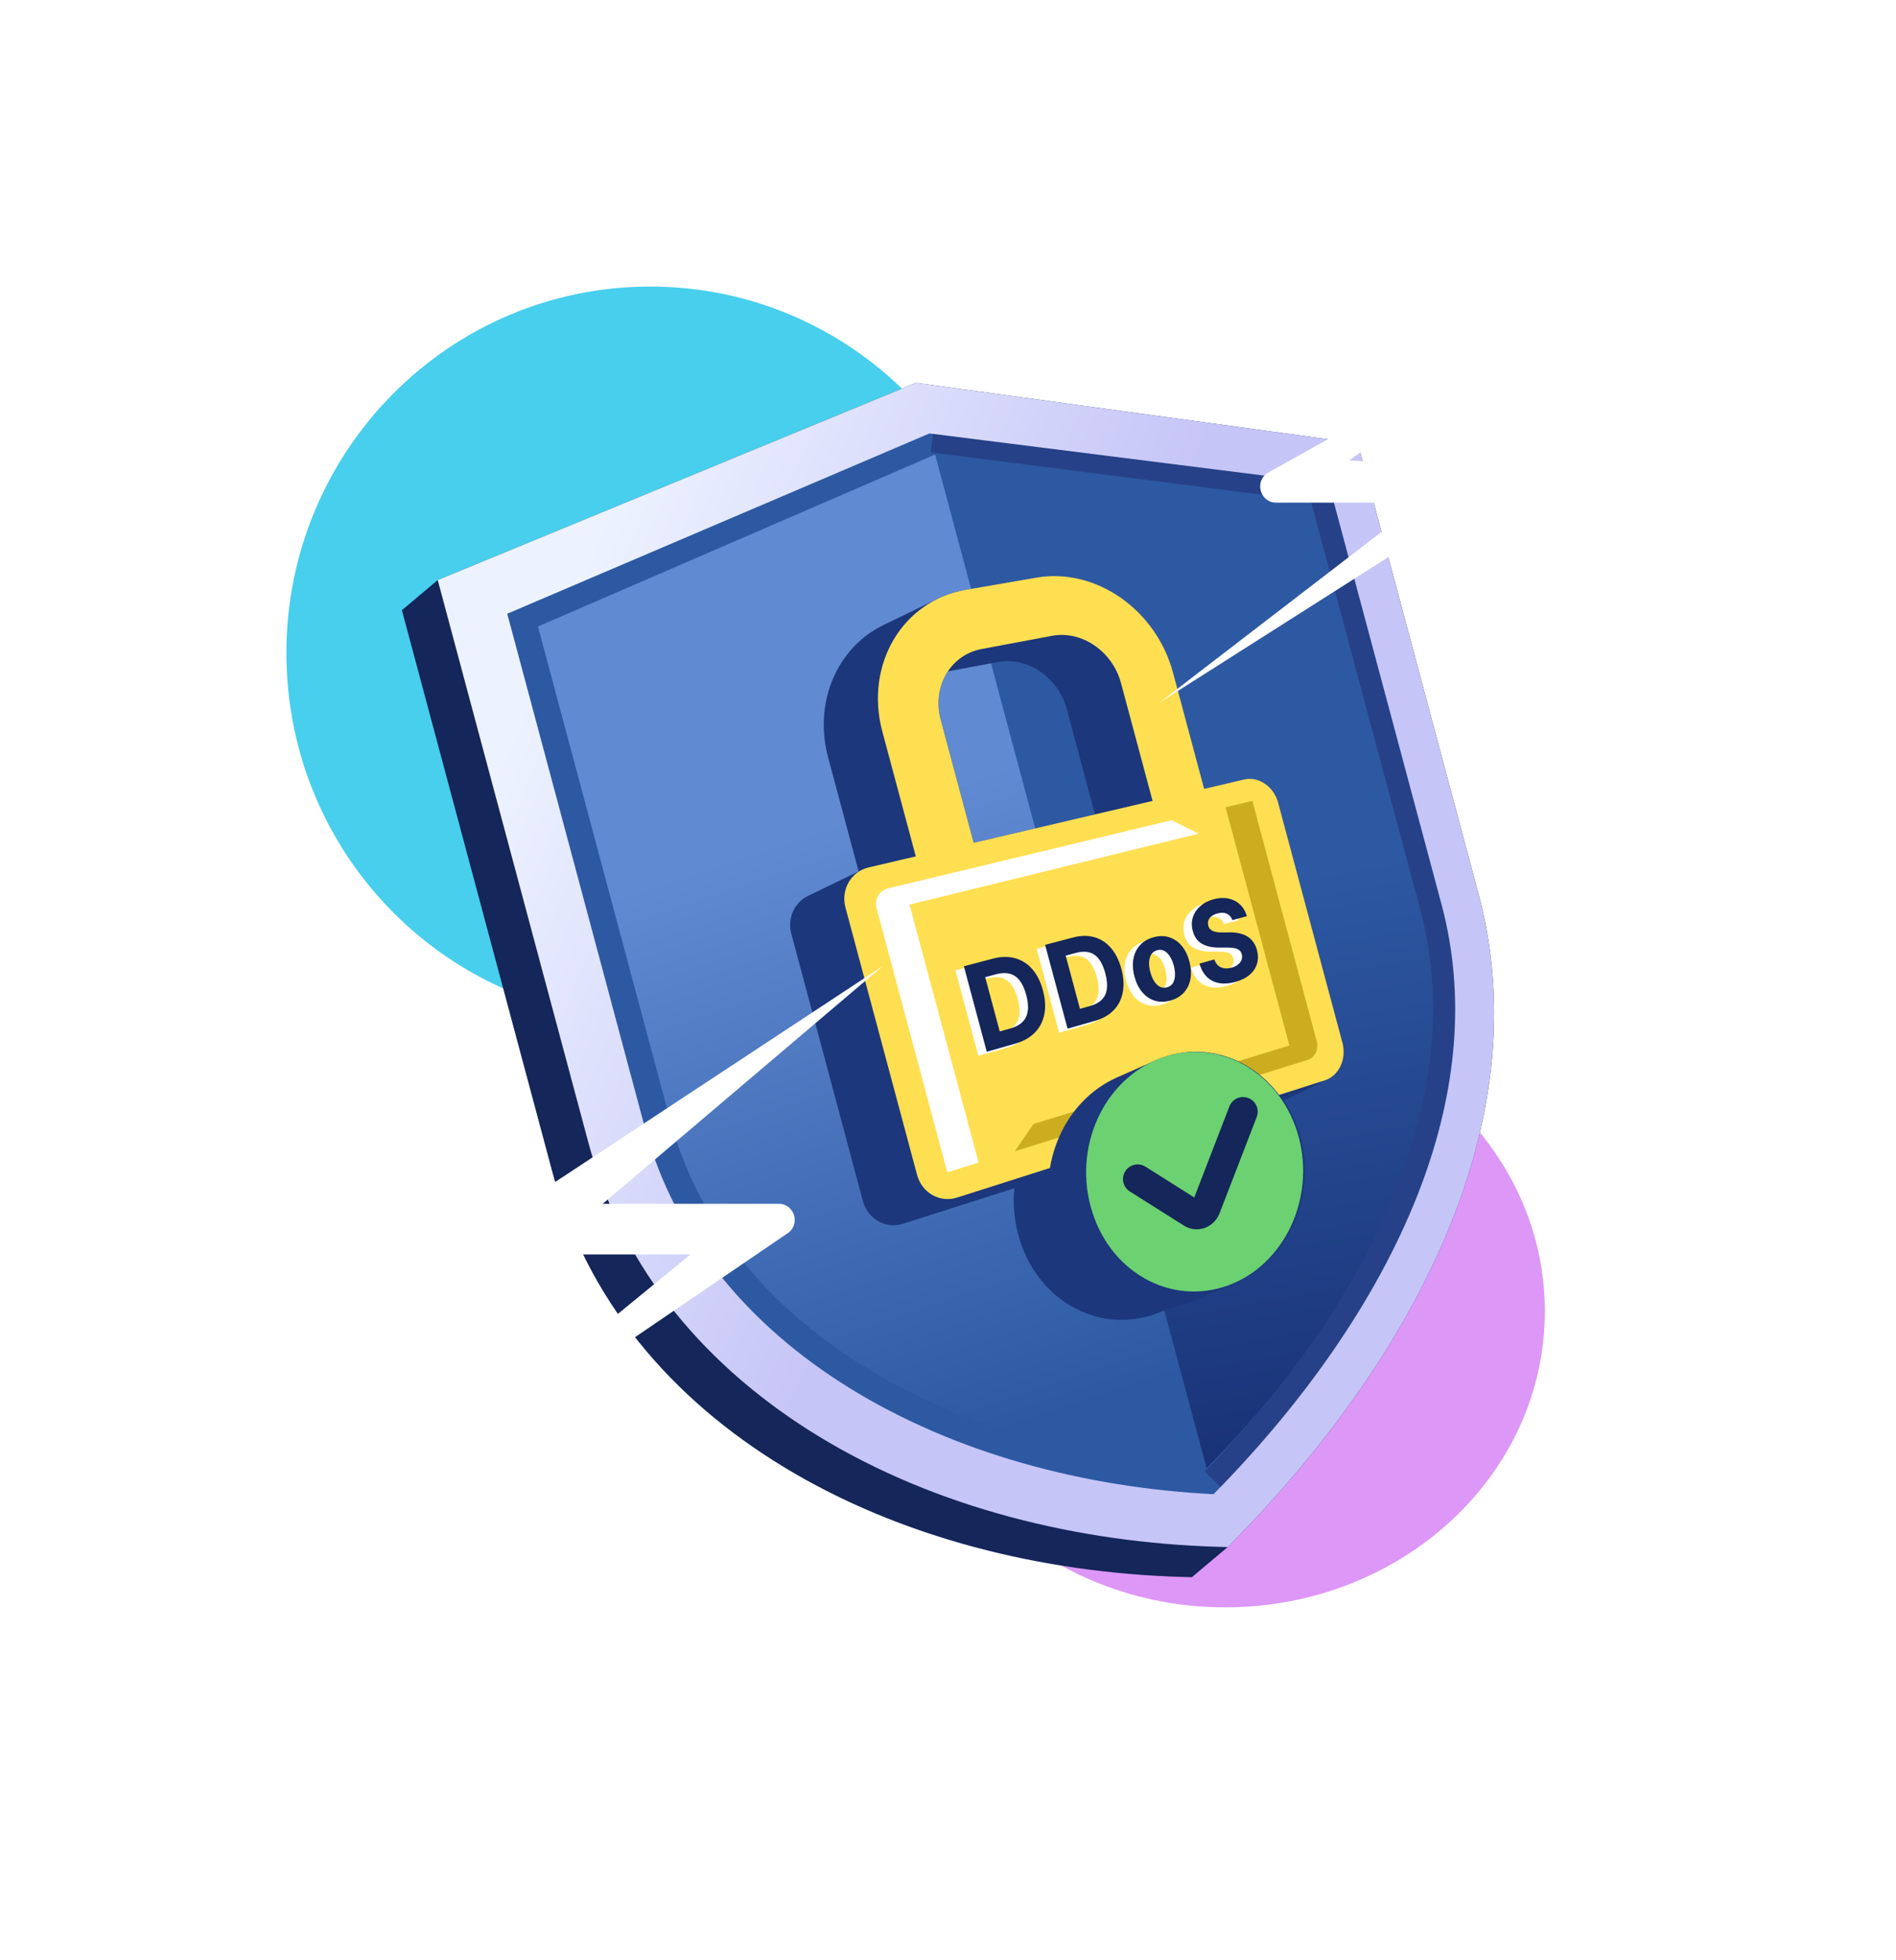 <svg width="331" height="342" viewBox="0 0 331 342" fill="none" xmlns="http://www.w3.org/2000/svg">
<g clip-path="url(#clip0_3935_12446)">
<g filter="url(#filter0_f_3935_12446)">
<path d="M113.499 177.892C148.569 177.892 176.998 149.262 176.998 113.946C176.998 78.629 148.569 50 113.499 50C78.43 50 50 78.629 50 113.946C50 149.262 78.43 177.892 113.499 177.892Z" fill="#47CFED"/>
</g>
<g filter="url(#filter1_f_3935_12446)">
<path d="M213.896 280.456C244.713 280.456 269.695 257.334 269.695 228.812C269.695 200.29 244.713 177.168 213.896 177.168C183.079 177.168 158.097 200.29 158.097 228.812C158.097 257.334 183.079 280.456 213.896 280.456Z" fill="#DD97F7"/>
</g>
<path fill-rule="evenodd" clip-rule="evenodd" d="M76.418 101.208L70.162 106.468L96.442 204.548C102.428 226.886 117.268 244.067 136.756 255.927C157.096 268.303 181.924 274.457 206.469 275.152L208.074 275.197L214.327 269.939L215.575 268.673C233.401 250.537 247.16 230.358 254.556 210.213C261.127 192.313 262.923 173.911 258.123 156L237.05 77.358L159.899 66.803L76.418 101.208Z" fill="#14265A"/>
<path d="M82.524 104.165L107.643 197.912C119.483 242.104 166.456 263.729 213.094 265.332C245.488 232.699 264.509 192.733 254.907 156.896L234.534 80.863L161.08 71.216L82.524 104.165Z" fill="url(#paint0_linear_3935_12446)"/>
<path d="M82.524 104.165C82.524 104.165 92.48 141.316 107.643 197.912C122.807 254.509 192.103 267.022 213.094 265.332L161.08 71.216L82.524 104.165Z" fill="url(#paint1_linear_3935_12446)"/>
<path d="M93.914 109.316L116.926 195.197C121.858 213.609 134.173 227.998 150.453 238.188C167.859 249.087 189.214 254.909 210.637 256.168C226.355 240.323 238.539 222.72 245.196 205.083C251.027 189.631 252.708 173.8 248.618 158.537L229.542 87.347L163.249 79.308L93.914 109.316ZM105.557 198.36L79.875 102.515L160.486 68.999L235.497 79.056L256.225 156.422C260.899 173.866 259.137 191.768 252.72 209.153C245.535 228.615 232.207 248.056 214.979 265.469L213.523 266.942L211.65 266.88C187.954 266.117 164.036 260.098 144.465 248.12C125.66 236.611 111.348 219.976 105.557 198.36Z" fill="#2D59A3"/>
<path d="M163.067 74.306L232.538 83.178L252.446 157.471C261.547 191.44 243.883 229.117 213.635 259.992" stroke="#264188" stroke-width="9.332" stroke-miterlimit="22.926"/>
<path d="M88.553 107.085L112.527 196.554C117.77 216.125 130.872 231.371 148.172 242.104C166.641 253.562 189.257 259.572 211.856 260.715C228.402 243.932 241.193 225.335 248.149 206.748C254.229 190.497 255.96 173.854 251.658 157.8L231.992 84.406L162.263 75.63L88.553 107.085ZM102.698 199.29L76.418 101.208L159.899 66.803L237.05 77.358L258.123 156C262.923 173.911 261.127 192.313 254.556 210.213C247.16 230.358 233.401 250.537 215.575 268.673L214.327 269.939L212.724 269.894C188.178 269.2 163.351 263.046 143.012 250.669C123.521 238.81 108.683 221.629 102.698 199.29Z" fill="url(#paint2_linear_3935_12446)"/>
<path fill-rule="evenodd" clip-rule="evenodd" d="M231.929 188.237C231.919 188.244 231.907 188.249 231.895 188.256C231.874 188.266 231.855 188.278 231.834 188.287L222.379 192.857C222.201 192.944 222.014 193.018 221.819 193.08L157.623 213.531C154.623 214.486 151.485 212.71 150.641 209.559L138.149 162.934C137.416 160.195 138.692 157.466 141.049 156.325L149.899 152.047L144.585 132.222C143.015 126.357 143.906 120.614 146.596 116.108C148.41 113.066 151.037 110.604 154.262 109.044L163.717 104.474C163.734 104.467 163.75 104.46 163.765 104.45L163.772 104.448C165.261 103.734 166.876 103.212 168.598 102.916L180.953 100.784C186.167 99.885 191.425 101.322 195.722 104.344C199.979 107.336 203.322 111.906 204.785 117.367L210.218 137.643L217.207 136.007C219.732 135.416 222.381 137.235 223.14 140.067L234.366 181.96C235.054 184.531 233.982 187.182 231.929 188.237ZM165.47 117.152C165.368 117.303 165.27 117.457 165.18 117.616C163.874 119.857 163.452 122.696 164.227 125.589L169.98 147.06L191.166 142.101L186.255 123.777C185.515 121.01 183.81 118.705 181.647 117.211C179.473 115.71 176.826 115.02 174.218 115.511L165.47 117.152Z" fill="#1C377C"/>
<path d="M151.641 151.352L159.875 149.427L154.039 127.652C152.469 121.788 153.361 116.044 156.05 111.538C158.713 107.078 163.117 103.862 168.597 102.916L180.952 100.784C186.167 99.885 191.424 101.322 195.721 104.344C199.978 107.336 203.322 111.906 204.785 117.367L210.218 137.643L217.206 136.007C219.732 135.416 222.381 137.235 223.14 140.067L234.366 181.96C235.122 184.792 233.747 187.723 231.274 188.51L167.077 208.961C164.077 209.917 160.94 208.141 160.096 204.989L147.603 158.362C146.759 155.213 148.578 152.071 151.641 151.352ZM169.98 147.06L201.216 139.749L195.709 119.205C194.97 116.438 193.265 114.135 191.102 112.641C188.927 111.14 186.281 110.45 183.672 110.938L171.364 113.248C168.644 113.758 166.477 115.387 165.18 117.616C163.873 119.857 163.451 122.696 164.227 125.589L169.98 147.06Z" fill="#FFDF52"/>
<path d="M175.793 182.796L170.799 184.224L166.803 169.308L171.866 167.973C173.277 167.6 174.567 167.577 175.739 167.899C176.903 168.217 177.904 168.85 178.736 169.801C179.573 170.75 180.195 171.985 180.603 173.507C181.013 175.037 181.094 176.427 180.847 177.676C180.603 178.929 180.055 179.993 179.199 180.871C178.345 181.748 177.212 182.391 175.793 182.796ZM173.066 180.679L174.952 180.147C175.827 179.901 176.517 179.531 177.022 179.038C177.532 178.537 177.842 177.899 177.956 177.126C178.072 176.346 177.982 175.407 177.688 174.309C177.396 173.221 177.008 172.372 176.519 171.762C176.035 171.153 175.452 170.764 174.769 170.598C174.084 170.429 173.306 170.463 172.426 170.697L170.526 171.207L173.066 180.679ZM189.704 178.822L184.904 180.193L180.984 165.568L185.853 164.285C187.209 163.927 188.452 163.91 189.581 164.233C190.705 164.548 191.67 165.174 192.476 166.109C193.287 167.041 193.892 168.255 194.293 169.749C194.696 171.248 194.779 172.609 194.547 173.832C194.319 175.058 193.795 176.097 192.974 176.953C192.159 177.809 191.068 178.433 189.704 178.822ZM187.067 176.735L188.881 176.223C189.721 175.986 190.385 175.628 190.871 175.146C191.357 174.66 191.653 174.039 191.76 173.28C191.867 172.516 191.779 171.596 191.49 170.52C191.203 169.45 190.823 168.618 190.349 168.02C189.882 167.42 189.318 167.036 188.661 166.87C188.001 166.704 187.25 166.732 186.406 166.958L184.58 167.446L187.067 176.735ZM202.889 175.279C201.905 175.561 200.99 175.573 200.146 175.319C199.301 175.058 198.571 174.568 197.957 173.849C197.338 173.123 196.882 172.208 196.586 171.105C196.29 169.993 196.226 168.969 196.396 168.03C196.567 167.086 196.951 166.287 197.549 165.63C198.149 164.968 198.943 164.506 199.93 164.24C200.916 163.974 201.827 163.979 202.659 164.249C203.496 164.515 204.217 165.008 204.822 165.729C205.427 166.443 205.875 167.351 206.169 168.447C206.461 169.533 206.527 170.543 206.363 171.478C206.2 172.407 205.825 173.204 205.237 173.868C204.651 174.527 203.869 174.999 202.889 175.279ZM202.285 172.979C202.733 172.853 203.067 172.609 203.292 172.246C203.515 171.881 203.636 171.433 203.658 170.904C203.684 170.375 203.613 169.799 203.447 169.18C203.281 168.561 203.055 168.03 202.771 167.586C202.488 167.14 202.159 166.818 201.784 166.616C201.409 166.417 200.997 166.377 200.549 166.5C200.098 166.623 199.752 166.868 199.519 167.235C199.289 167.603 199.161 168.053 199.135 168.584C199.114 169.116 199.185 169.692 199.353 170.316C199.519 170.939 199.745 171.473 200.029 171.921C200.316 172.364 200.651 172.685 201.032 172.884C201.417 173.074 201.834 173.107 202.285 172.979ZM213.684 161.252C213.487 160.716 213.162 160.344 212.709 160.137C212.256 159.933 211.711 159.915 211.073 160.085C210.639 160.201 210.29 160.367 210.027 160.586C209.762 160.799 209.581 161.046 209.484 161.326C209.392 161.605 209.385 161.897 209.465 162.198C209.527 162.454 209.631 162.661 209.785 162.82C209.942 162.978 210.132 163.102 210.354 163.189C210.573 163.27 210.819 163.329 211.087 163.365C211.355 163.393 211.635 163.405 211.929 163.401L213.136 163.393C213.72 163.382 214.27 163.427 214.784 163.529C215.299 163.633 215.768 163.804 216.188 164.043C216.608 164.283 216.968 164.603 217.27 165.001C217.575 165.397 217.808 165.886 217.969 166.464C218.192 167.318 218.197 168.11 217.983 168.845C217.77 169.573 217.35 170.214 216.722 170.764C216.096 171.309 215.275 171.729 214.258 172.018C213.245 172.308 212.313 172.388 211.464 172.255C210.618 172.123 209.89 171.774 209.28 171.21C208.675 170.64 208.225 169.851 207.931 168.841L210.528 168.115C210.684 168.58 210.909 168.94 211.208 169.196C211.509 169.445 211.863 169.599 212.266 169.659C212.671 169.711 213.105 169.673 213.561 169.542C214.011 169.417 214.379 169.234 214.67 168.995C214.965 168.755 215.168 168.48 215.282 168.169C215.396 167.859 215.406 167.536 215.315 167.2C215.232 166.884 215.078 166.645 214.855 166.476C214.635 166.308 214.346 166.192 213.987 166.13C213.634 166.068 213.212 166.038 212.721 166.04L211.248 166.035C210.105 166.04 209.143 165.822 208.358 165.376C207.573 164.93 207.042 164.185 206.767 163.142C206.532 162.288 206.539 161.487 206.783 160.737C207.03 159.988 207.471 159.338 208.102 158.788C208.732 158.24 209.508 157.844 210.428 157.602C211.362 157.356 212.221 157.32 213.01 157.493C213.8 157.664 214.471 158.013 215.026 158.541C215.579 159.068 215.972 159.744 216.207 160.571L213.684 161.252Z" fill="white"/>
<path d="M177.262 182.09L172.268 183.517L168.272 168.601L173.335 167.266C174.746 166.894 176.036 166.87 177.208 167.193C178.372 167.51 179.373 168.143 180.205 169.094C181.042 170.043 181.663 171.278 182.071 172.801C182.482 174.33 182.562 175.72 182.316 176.97C182.071 178.222 181.524 179.287 180.667 180.164C179.814 181.042 178.68 181.684 177.262 182.09ZM174.535 179.972L176.42 179.441C177.295 179.194 177.985 178.824 178.491 178.331C179 177.831 179.311 177.193 179.425 176.42C179.541 175.64 179.451 174.7 179.157 173.602C178.865 172.514 178.476 171.665 177.988 171.056C177.504 170.446 176.921 170.057 176.238 169.891C175.552 169.723 174.775 169.756 173.895 169.991L171.995 170.501L174.535 179.972ZM191.173 178.115L186.373 179.486L182.453 164.861L187.322 163.578C188.678 163.22 189.921 163.204 191.05 163.526C192.174 163.842 193.139 164.468 193.945 165.402C194.756 166.334 195.361 167.548 195.762 169.042C196.165 170.541 196.248 171.902 196.015 173.126C195.788 174.352 195.264 175.391 194.443 176.247C193.627 177.103 192.536 177.726 191.173 178.115ZM188.536 176.028L190.35 175.516C191.189 175.279 191.853 174.921 192.34 174.44C192.826 173.953 193.122 173.332 193.229 172.573C193.336 171.81 193.248 170.89 192.959 169.813C192.672 168.743 192.292 167.911 191.818 167.313C191.351 166.714 190.786 166.329 190.129 166.163C189.47 165.997 188.718 166.026 187.874 166.251L186.048 166.74L188.536 176.028ZM204.358 174.572C203.374 174.855 202.458 174.866 201.614 174.613C200.77 174.352 200.04 173.861 199.425 173.142C198.806 172.417 198.351 171.501 198.055 170.399C197.758 169.286 197.694 168.262 197.865 167.323C198.036 166.379 198.42 165.58 199.018 164.923C199.618 164.261 200.412 163.799 201.398 163.533C202.385 163.268 203.296 163.273 204.128 163.543C204.965 163.809 205.686 164.302 206.291 165.023C206.895 165.736 207.344 166.645 207.638 167.74C207.929 168.826 207.996 169.837 207.832 170.771C207.668 171.701 207.294 172.497 206.706 173.161C206.12 173.821 205.337 174.293 204.358 174.572ZM203.753 172.272C204.201 172.146 204.536 171.902 204.761 171.539C204.984 171.174 205.105 170.726 205.126 170.197C205.152 169.668 205.081 169.092 204.915 168.473C204.749 167.854 204.524 167.323 204.239 166.879C203.957 166.434 203.628 166.111 203.253 165.91C202.878 165.71 202.466 165.67 202.017 165.793C201.567 165.917 201.221 166.161 200.988 166.529C200.758 166.896 200.63 167.347 200.604 167.878C200.583 168.409 200.654 168.985 200.822 169.609C200.988 170.233 201.213 170.766 201.498 171.214C201.785 171.658 202.119 171.978 202.501 172.177C202.885 172.367 203.303 172.4 203.753 172.272ZM215.153 160.545C214.956 160.009 214.631 159.637 214.178 159.431C213.725 159.227 213.18 159.208 212.542 159.379C212.108 159.495 211.759 159.661 211.496 159.879C211.23 160.092 211.05 160.339 210.953 160.619C210.86 160.899 210.853 161.19 210.934 161.492C210.996 161.748 211.1 161.954 211.254 162.113C211.411 162.272 211.6 162.395 211.823 162.483C212.041 162.564 212.288 162.623 212.556 162.658C212.824 162.687 213.104 162.699 213.398 162.694L214.605 162.687C215.188 162.675 215.738 162.72 216.253 162.822C216.768 162.926 217.237 163.097 217.657 163.337C218.077 163.576 218.437 163.896 218.738 164.295C219.044 164.691 219.277 165.179 219.438 165.758C219.661 166.612 219.665 167.404 219.452 168.139C219.239 168.867 218.819 169.507 218.19 170.057C217.564 170.603 216.744 171.022 215.727 171.312C214.714 171.601 213.782 171.682 212.933 171.549C212.086 171.416 211.358 171.067 210.749 170.503C210.144 169.934 209.694 169.144 209.4 168.134L211.996 167.408C212.153 167.873 212.378 168.234 212.677 168.49C212.978 168.739 213.331 168.893 213.735 168.952C214.14 169.004 214.574 168.966 215.029 168.836C215.48 168.71 215.847 168.528 216.139 168.288C216.433 168.049 216.637 167.774 216.751 167.463C216.865 167.152 216.874 166.83 216.784 166.493C216.701 166.178 216.547 165.938 216.324 165.77C216.104 165.601 215.814 165.485 215.456 165.423C215.103 165.362 214.681 165.331 214.19 165.333L212.717 165.329C211.574 165.333 210.611 165.115 209.826 164.669C209.042 164.224 208.51 163.479 208.235 162.435C208 161.582 208.008 160.78 208.252 160.031C208.498 159.281 208.94 158.632 209.57 158.082C210.201 157.534 210.977 157.138 211.897 156.896C212.831 156.649 213.69 156.614 214.479 156.787C215.269 156.957 215.94 157.306 216.495 157.835C217.047 158.361 217.441 159.037 217.676 159.865L215.153 160.545Z" fill="#14265A"/>
<path d="M228.299 184.933C229.547 184.544 230.246 183.076 229.865 181.651L218.634 139.738L213.962 140.86L225.098 182.424L180.435 196.112L177.16 200.876L228.299 184.933Z" fill="#CDAD20"/>
<path d="M204.561 143.115L209.254 145.462L158.781 157.839L170.842 202.844L165.38 204.546L153.042 158.503C152.624 156.938 153.518 155.37 155.036 155.007L204.561 143.115Z" fill="white"/>
<path fill-rule="evenodd" clip-rule="evenodd" d="M216.011 223.62C216.12 223.568 216.231 223.518 216.34 223.466C216.563 223.355 216.781 223.239 216.999 223.12C217.047 223.094 217.097 223.068 217.144 223.042C225.252 218.52 229.447 208.126 226.836 198.377C223.952 187.615 213.748 181.262 203.788 184.262C203.065 184.48 202.361 184.741 201.68 185.042L194.969 188.014C186.007 191.979 180.961 202.887 183.785 213.43C186.825 224.773 197.694 230.905 207.791 227.225C208.178 227.085 208.555 226.933 208.927 226.77L215.638 223.798C215.764 223.741 215.887 223.68 216.011 223.62Z" fill="#1C377C"/>
<path fill-rule="evenodd" clip-rule="evenodd" d="M215.309 224.04C215.435 223.991 215.558 223.941 215.681 223.889C215.885 223.799 216.087 223.706 216.288 223.611C216.364 223.573 216.443 223.538 216.518 223.5C216.763 223.379 217.002 223.253 217.242 223.12C217.27 223.106 217.301 223.089 217.329 223.073C225.44 218.551 229.64 208.159 227.026 198.408C226.334 195.818 225.214 193.487 223.78 191.476L177.212 206.238C176.785 209.212 176.935 212.34 177.765 215.435C180.805 226.777 191.673 232.91 201.771 229.231C201.863 229.198 201.953 229.163 202.046 229.129L214.968 224.183C215.084 224.138 215.195 224.088 215.309 224.04Z" fill="#1C377C"/>
<path d="M190.395 210.487C193.433 221.83 204.303 227.962 214.401 224.284C224.207 220.711 229.616 209.166 226.732 198.407C223.849 187.646 213.644 181.293 203.684 184.29C193.43 187.38 187.355 199.145 190.395 210.487Z" fill="#6BD171"/>
<path d="M198.61 205.73L208.062 211.692C208.961 212.259 210.121 211.82 210.531 210.755L217.01 193.973" stroke="#14265A" stroke-width="5.115" stroke-miterlimit="22.926" stroke-linecap="round" stroke-linejoin="round"/>
<g filter="url(#filter2_df_3935_12446)">
<path d="M221.445 82.439L270.407 55.113L235.552 80.347L257.521 81.54C260.252 81.688 261.185 85.253 258.877 86.719L202.39 122.62L247.83 87.705L222.814 87.705C219.917 87.705 218.914 83.852 221.445 82.439Z" fill="white"/>
</g>
<g filter="url(#filter3_df_3935_12446)">
<path d="M85.563 213.723L154.126 168.548L105.22 210.045H135.928C138.696 210.045 139.798 213.623 137.51 215.18L63.609 265.476L120.542 218.882H87.109C84.32 218.882 83.234 215.258 85.563 213.723Z" fill="white"/>
</g>
</g>
<defs>
<filter id="filter0_f_3935_12446" x="0" y="0" width="226.998" height="227.892" filterUnits="userSpaceOnUse" color-interpolation-filters="sRGB">
<feFlood flood-opacity="0" result="BackgroundImageFix"/>
<feBlend mode="normal" in="SourceGraphic" in2="BackgroundImageFix" result="shape"/>
<feGaussianBlur stdDeviation="25" result="effect1_foregroundBlur_3935_12446"/>
</filter>
<filter id="filter1_f_3935_12446" x="97.097" y="116.168" width="233.599" height="225.289" filterUnits="userSpaceOnUse" color-interpolation-filters="sRGB">
<feFlood flood-opacity="0" result="BackgroundImageFix"/>
<feBlend mode="normal" in="SourceGraphic" in2="BackgroundImageFix" result="shape"/>
<feGaussianBlur stdDeviation="30.5" result="effect1_foregroundBlur_3935_12446"/>
</filter>
<filter id="filter2_df_3935_12446" x="188.334" y="41.058" width="96.127" height="95.618" filterUnits="userSpaceOnUse" color-interpolation-filters="sRGB">
<feFlood flood-opacity="0" result="BackgroundImageFix"/>
<feColorMatrix in="SourceAlpha" type="matrix" values="0 0 0 0 0 0 0 0 0 0 0 0 0 0 0 0 0 0 127 0" result="hardAlpha"/>
<feOffset/>
<feGaussianBlur stdDeviation="7.028"/>
<feComposite in2="hardAlpha" operator="out"/>
<feColorMatrix type="matrix" values="0 0 0 0 1 0 0 0 0 1 0 0 0 0 1 0 0 0 1 0"/>
<feBlend mode="normal" in2="BackgroundImageFix" result="effect1_dropShadow_3935_12446"/>
<feBlend mode="normal" in="SourceGraphic" in2="effect1_dropShadow_3935_12446" result="shape"/>
<feGaussianBlur stdDeviation="1.5" result="effect2_foregroundBlur_3935_12446"/>
</filter>
<filter id="filter3_df_3935_12446" x="49.554" y="154.493" width="118.627" height="125.039" filterUnits="userSpaceOnUse" color-interpolation-filters="sRGB">
<feFlood flood-opacity="0" result="BackgroundImageFix"/>
<feColorMatrix in="SourceAlpha" type="matrix" values="0 0 0 0 0 0 0 0 0 0 0 0 0 0 0 0 0 0 127 0" result="hardAlpha"/>
<feOffset/>
<feGaussianBlur stdDeviation="7.028"/>
<feComposite in2="hardAlpha" operator="out"/>
<feColorMatrix type="matrix" values="0 0 0 0 1 0 0 0 0 1 0 0 0 0 1 0 0 0 1 0"/>
<feBlend mode="normal" in2="BackgroundImageFix" result="effect1_dropShadow_3935_12446"/>
<feBlend mode="normal" in="SourceGraphic" in2="effect1_dropShadow_3935_12446" result="shape"/>
<feGaussianBlur stdDeviation="1.5" result="effect2_foregroundBlur_3935_12446"/>
</filter>
<linearGradient id="paint0_linear_3935_12446" x1="193.093" y1="156.912" x2="209.641" y2="253.904" gradientUnits="userSpaceOnUse">
<stop stop-color="#2D59A3"/>
<stop offset="1" stop-color="#1A3378"/>
</linearGradient>
<linearGradient id="paint1_linear_3935_12446" x1="134.254" y1="147.259" x2="169.19" y2="252.065" gradientUnits="userSpaceOnUse">
<stop stop-color="#608AD1"/>
<stop offset="1" stop-color="#2D59A3"/>
</linearGradient>
<linearGradient id="paint2_linear_3935_12446" x1="96.922" y1="110.308" x2="181.023" y2="146.275" gradientUnits="userSpaceOnUse">
<stop stop-color="#EDF2FF"/>
<stop offset="1" stop-color="#C6C5F7"/>
</linearGradient>
<clipPath id="clip0_3935_12446">
<rect width="331" height="342" fill="white"/>
</clipPath>
</defs>
</svg>

